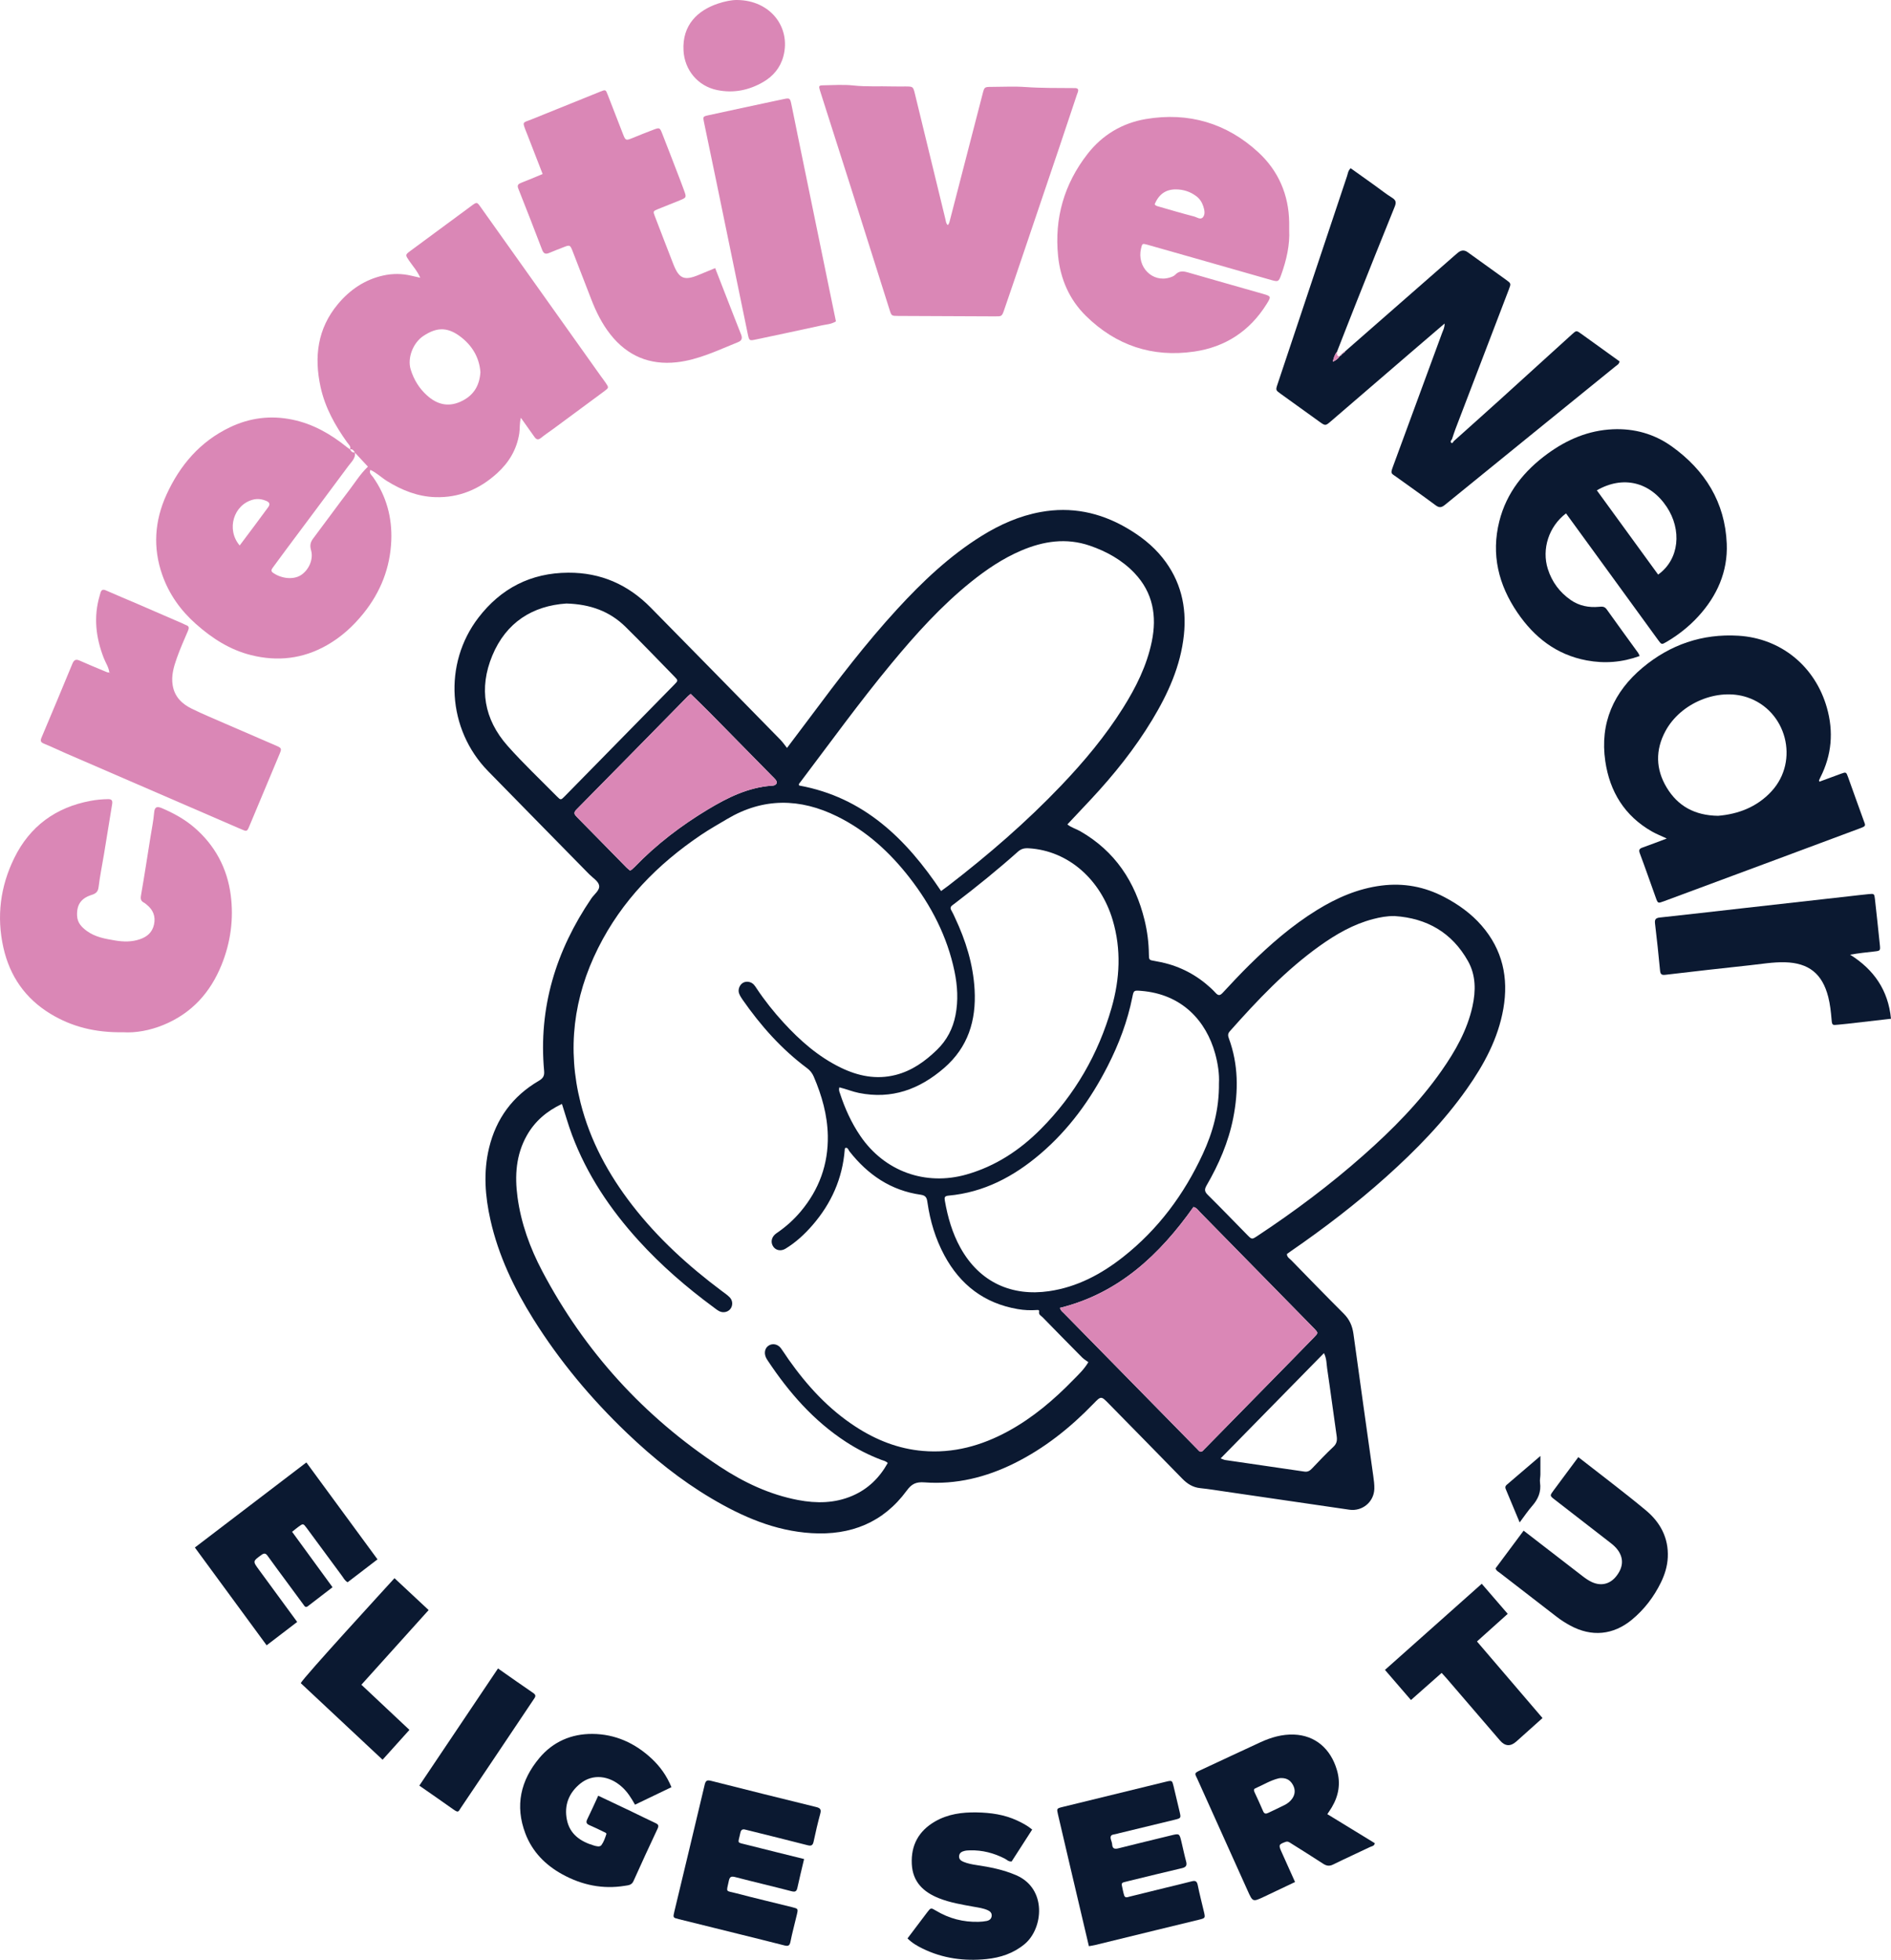 <svg xmlns="http://www.w3.org/2000/svg" id="uuid-b07ef86e-0c97-49c7-a144-b1f3adbc2ced" data-name="Layer_2" viewBox="0 0 2355.73 2441.2"><defs><style>      .uuid-281cd53f-81df-4930-aed0-4b65b8185a78 {        fill: #da87b6;      }      .uuid-ddaf56eb-3a51-4f76-8f8e-f0735f712794 {        fill: #0b1931;      }    </style></defs><g id="uuid-c1f6a357-1653-41f1-b37d-2e9eb35ae66b" data-name="Propuestas"><g><path class="uuid-ddaf56eb-3a51-4f76-8f8e-f0735f712794" d="M980.42,931.67c10.63-14.11,20.07-26.53,29.39-39.04,34.21-45.93,68.95-91.45,107.71-133.68,31.59-34.41,65.35-66.49,105.29-91.35,22.8-14.19,47.03-24.96,73.59-29.8,37.98-6.93,73.41.35,106.65,19.56,17.15,9.92,32.66,21.78,45.12,37.34,22.67,28.32,30.44,60.79,26.66,96.4-4.1,38.62-19.75,73-39.52,105.72-21.6,35.76-47.61,68.18-76.07,98.68-9.75,10.45-19.56,20.83-29.54,31.45,4.92,4,10.86,5.5,16.02,8.47,43.36,24.89,68.47,62.98,80.13,110.73,3.4,13.92,5.2,28.11,5.38,42.47.09,7.1.11,7.29,7.66,8.51,23.52,3.8,44.61,13,63.05,28.09,4.37,3.58,8.6,7.4,12.4,11.57,3.25,3.57,5.42,3.6,8.75.02,10.87-11.71,21.78-23.41,33.15-34.63,25.88-25.53,53.22-49.34,84.28-68.52,24.88-15.36,51.21-26.84,80.55-30.54,27.63-3.48,53.59,1.39,78.21,14.3,17.57,9.22,33.5,20.6,46.52,35.61,25.99,29.96,33.73,64.88,27.02,103.42-6.49,37.26-24.03,69.6-45.5,100.03-28.76,40.77-63.38,76.22-100.41,109.41-37.5,33.6-77.4,64.14-118.85,92.69-1.64,1.13-3.24,2.32-4.89,3.52.09,4.01,3.4,5.64,5.59,7.89,21.63,22.18,43.2,44.43,65.14,66.3,7.23,7.21,10.83,15.37,12.19,25.41,8.03,59.02,16.47,117.98,24.69,176.97.73,5.26,1.46,10.61,1.31,15.9-.48,16.38-14.97,28.35-31.17,26-51.35-7.47-102.69-15.01-154.04-22.49-10.53-1.54-21.05-3.28-31.64-4.36-9.2-.94-16.12-5.34-22.4-11.78-30.46-31.25-61.09-62.35-91.65-93.51-9.46-9.64-9.49-9.7-19.07.21-28.91,29.9-61.05,55.52-98.47,74.09-35.25,17.5-72.5,26.72-111.87,23.8-10.76-.8-16.06,1.87-22.33,10.41-29.23,39.78-69.69,55.78-118.32,52.85-45.77-2.76-86.4-20.49-125.1-43.43-38.26-22.67-72.65-50.42-104.79-81.12-44.75-42.75-84.16-89.85-116.97-142.34-23.94-38.3-43.27-78.7-53.26-123.07-6.72-29.84-9.03-59.8-1.75-89.94,8.82-36.51,29.37-64.43,61.74-83.42,5.19-3.04,7.44-5.91,6.85-12.31-7.23-78.95,14.7-150,58.81-214.97,3.65-5.38,10.98-10.37,9.66-16.44-1.15-5.28-8.01-9.35-12.43-13.86-41.99-42.82-84.07-85.54-125.98-128.44-50.56-51.74-55.97-133.74-11.85-191.13,27.98-36.4,65.11-55.68,111.76-55.94,40.65-.23,74.57,14.81,102.75,43.42,54.01,54.82,107.86,109.81,161.71,164.79,2.78,2.83,5.02,6.19,8.16,10.1ZM1355.87,1696.79c-2.51-1.86-5.51-3.56-7.85-5.91-16.44-16.55-32.76-33.21-49.05-49.9-1.8-1.84-4.93-3.26-4.58-6.14.33-2.77-.04-3.2-2.74-3.01-7.97.58-16,.2-23.83-1.15-41.61-7.16-71.69-30.23-91.48-67.16-10.96-20.44-17.56-42.31-20.88-65.21-.72-4.99-1.24-9.07-8.28-10.06-37.27-5.23-66.05-24.89-88.94-54.05-1.31-1.67-1.78-4.42-4.38-4.46-1.73.36-1.46,1.53-1.53,2.44-2.79,35.79-16.7,66.86-40.05,93.84-9.85,11.37-20.83,21.57-33.76,29.42-5.64,3.42-11.84,2.2-15.1-2.43-3.44-4.88-2.7-10.94,1.96-15.29,1.21-1.13,2.65-2.01,4.01-2.97,10.41-7.3,19.76-15.76,27.96-25.49,23.05-27.35,34.59-59.02,33.91-94.66-.49-25.55-7.41-49.87-17.45-73.34-1.92-4.47-4.54-7.83-8.43-10.72-31.86-23.7-57.82-52.99-80.4-85.43-1.7-2.43-3.32-5.05-4.31-7.82-1.67-4.69.8-10.66,4.87-13.03,4.25-2.47,10.11-1.54,13.66,2.34,1.34,1.46,2.4,3.19,3.51,4.85,9.99,15,21.21,29.06,33.36,42.32,20.6,22.46,43.24,42.42,70.95,55.96,21.92,10.71,44.68,15.37,68.73,9.26,20.25-5.15,36.64-16.86,51.46-31.24,12.4-12.04,19.86-26.42,23.14-43.29,3.55-18.3,2.48-36.45-1.27-54.5-9.06-43.55-29-81.99-56.11-116.84-24.61-31.63-53.66-58.2-89.94-76.12-46.28-22.87-92.09-23.59-137.21,3.2-10.87,6.45-21.91,12.68-32.39,19.73-54.2,36.52-98.76,81.95-128.27,140.92-30.82,61.58-38.85,125.82-21.91,192.91,11.94,47.28,34.67,89.09,64.3,127.38,31.82,41.12,69.9,75.77,111.4,106.82,3.46,2.59,7.11,5.03,10.11,8.09,4.01,4.1,4.03,10.47.68,14.6-3.06,3.78-8.85,5.09-13.63,2.67-2.64-1.34-4.99-3.29-7.4-5.07-33.57-24.76-65-51.94-93.1-82.84-35.48-39.03-64.46-82.2-83.06-131.83-4.64-12.37-8.21-25.14-12.51-38.47-18.89,8.92-33.78,21.55-43.84,39.5-13.44,23.98-15.1,49.87-11.53,76.43,4.4,32.71,15.53,63.35,30.81,92.33,52.77,100.1,126.72,181.24,221.16,243.46,29.88,19.69,62.07,34.95,97.61,41.7,22.96,4.36,45.75,4.12,67.64-5.31,19.56-8.42,33.82-22.53,44.02-40.84-2.75-2.67-5.51-2.98-7.98-3.91-15.61-5.93-30.37-13.46-44.35-22.6-40.06-26.15-70.73-61.3-96.95-100.75-.92-1.38-1.85-2.79-2.51-4.3-2.64-6.01-1.03-12.08,3.85-14.93,4.88-2.85,11.18-1.46,14.94,3.65,3.36,4.55,6.32,9.39,9.58,14.02,23.04,32.64,49.69,61.71,83.44,83.63,25.5,16.57,53.08,27.57,83.67,30.17,38.12,3.24,73.25-6.52,106.4-24.61,30.69-16.75,57.02-39.17,81.24-64.09,6.18-6.36,12.93-12.43,18.6-21.88ZM1172.37,1109.93c3.35-2.46,6.31-4.53,9.16-6.73,49.64-38.28,96.98-79.14,140.3-124.55,28.55-29.94,55.02-61.53,77.09-96.62,16.2-25.77,29.72-52.76,35.93-82.87,6.58-31.9,1.47-61.1-21.58-85.34-15.41-16.21-34.63-26.9-55.65-34.11-29.29-10.04-57.75-5.72-85.54,6.16-22.84,9.76-43.21,23.53-62.47,39.02-37.29,30-69.09,65.38-99.49,102.1-39.5,47.73-75.79,97.93-113.14,147.32-.92,1.22-2.5,2.36-1.33,4.19,80.42,14.68,133.3,66.44,176.71,131.43ZM1737.33,1141.08c-9.31-.13-18.08,1.48-26.83,3.77-24.56,6.41-46.08,18.86-66.47,33.41-42.26,30.17-77.61,67.65-111.9,106.26-2.71,3.05-2.54,5.44-1.27,8.91,11.95,32.52,12.05,65.74,5.43,99.29-5.93,30.02-17.96,57.69-33.21,83.99-2.95,5.09-2.4,7.78,1.61,11.75,16.56,16.39,32.73,33.18,49.07,49.8,5.78,5.88,5.81,5.84,12.85,1.19,46.14-30.49,90.32-63.58,131.74-100.23,35.95-31.81,69.68-65.77,97.35-105.24,17.28-24.65,32.06-50.58,38.64-80.39,4.28-19.37,4.27-38.84-5.54-56.34-19.91-35.5-51.18-53.56-91.47-56.16ZM1045.7,1354.45c-1.15,3.4.05,5.55.74,7.64,6.13,18.74,14.18,36.53,25.34,52.92,29.99,44.05,81.02,62.6,132.31,47.98,36.16-10.31,66.45-30.32,92.62-56.69,42.35-42.67,71.57-93.29,88.07-151,10.33-36.13,12.19-72.7,1.34-109.26-14.69-49.5-54.42-86.4-104.68-89.37-5.43-.32-9.35.65-13.46,4.32-25.1,22.39-51.24,43.52-77.97,63.94-1.06.81-2.11,1.64-3.2,2.39-2.56,1.76-3.42,3.74-1.64,6.71,1.7,2.85,3.02,5.93,4.44,8.94,13.46,28.54,22.77,58.24,24.51,89.94,2.09,38.21-8.06,71.56-38.07,97.52-30.75,26.59-65.19,39.19-105.99,31.02-8.18-1.64-15.84-4.91-24.35-6.98ZM1518.54,1349.08c.59-10.69-1.19-23.83-4.77-36.75-11.19-40.43-41.04-74.07-92.5-78.07-8.66-.67-8.93-.69-10.6,7.66-6.05,30.22-16.83,58.75-30.81,86.13-21.25,41.61-48.2,78.91-83.93,109.37-33.11,28.22-70.25,47.93-114.38,51.93-4.9.44-5.18,2.35-4.48,6.35,3.57,20.45,9.24,40.24,19.33,58.47,24.17,43.64,64.62,60.85,110.42,54.19,34.87-5.07,64.96-21.07,92.27-42.57,43.73-34.44,75.97-77.99,99.25-128.21,12.55-27.08,20.53-55.49,20.19-88.47ZM1320.49,1629.14c.81,3.53,3.21,5.01,5.03,6.87,54.6,55.66,109.23,111.29,163.86,166.93,1.17,1.19,2.4,2.32,3.48,3.59,2.36,2.78,4.44,2.19,6.53-.32.85-1.02,1.87-1.9,2.8-2.85,35.01-35.67,70.02-71.34,105.02-107.02,10.03-10.23,20.08-20.45,30.03-30.75,5.01-5.18,4.93-5.27.36-10.25-.68-.74-1.4-1.43-2.1-2.14-46.89-47.82-93.78-95.64-140.71-143.42-2.26-2.3-4-5.39-8.01-6.29-42.08,59.4-93.01,107.5-166.29,125.66ZM705.71,751.76c-42.2,2.79-75.23,23.49-92.42,64.88-16.91,40.7-10.32,79.32,19.03,112.43,19.41,21.89,40.79,42.02,61.35,62.89,4.81,4.89,5,4.86,9.95-.17,45.48-46.3,90.94-92.63,136.38-138.97,4.92-5.02,4.93-5.18.16-10.05-20.24-20.71-40.26-41.64-60.9-61.95-19.62-19.31-43.84-28.2-73.55-29.05ZM860.45,864.37c-1.08.89-2.45,1.82-3.59,2.97-46.22,47.04-92.37,94.15-138.73,141.05-4.13,4.18-2.52,6.25.66,9.47,20.61,20.84,41.07,41.82,61.61,62.73,1.38,1.4,2.99,2.57,4.41,3.77.87-.4,1.56-.57,2.05-.98,1.27-1.07,2.5-2.19,3.66-3.38,27.23-28.21,58.13-51.73,91.67-71.9,24.44-14.69,49.69-27.13,78.75-29.36,1-.08,2.04,0,2.97-.28,4.03-1.23,4.9-4.06,2.18-7.36-1.48-1.79-3.22-3.37-4.85-5.03-25.68-26.13-51.33-52.29-77.07-78.37-7.7-7.8-15.64-15.38-23.73-23.32ZM1520.58,1816.7c2.75.96,4.23,1.76,5.8,1.99,32.85,4.82,65.72,9.52,98.57,14.39,4.15.62,6.77-.97,9.5-3.85,8.69-9.17,17.4-18.35,26.61-26.98,4.24-3.98,4.9-8,4.13-13.31-4.03-27.93-7.66-55.92-11.82-83.83-.93-6.24-.58-12.92-4.06-19.58-43.11,43.93-85.62,87.25-128.72,131.17Z"></path><path class="uuid-281cd53f-81df-4930-aed0-4b65b8185a78" d="M436.14,559.77c1.22-3.94-1.81-6.09-3.69-8.72-15.03-21.02-27.48-43.35-33.07-68.82-8.26-37.63-3.91-72.95,21.6-103.46,14.87-17.79,33.4-30.48,56.41-35.57,11.48-2.54,23.08-2.55,34.61.15,3.48.81,6.98,1.58,11.53,2.62-3.78-8.64-9.45-14.69-14-21.43-4.65-6.88-4.87-7.14,1.52-11.87,25.4-18.82,50.84-37.59,76.31-56.31,6.71-4.93,6.82-4.85,11.32,1.49,49.94,70.23,99.88,140.47,149.82,210.7,1.93,2.71,4,5.32,5.86,8.07,4.26,6.28,4.28,6.37-1.78,10.86-20.85,15.46-41.73,30.87-62.62,46.28-5.36,3.95-10.95,7.6-16.11,11.8-3.63,2.95-5.87,1.81-8.14-1.42-5.33-7.55-10.7-15.07-16.84-23.72-1.84,7.29-1.05,13.51-1.99,19.53-3.15,20.07-12.91,36.2-27.61,49.56-21.81,19.83-47.38,30.74-77.11,29.77-21.78-.71-41.48-8.57-59.9-19.96-7.01-4.34-12.94-10.31-20.89-14.04-1.91,4.47,1.66,6.6,3.28,8.91,16.78,23.77,23.93,50.6,22.8,79.11-1.34,33.8-13.26,64.19-34.62,90.72-12.87,15.98-27.71,29.54-45.64,39.72-29.85,16.96-61.41,20.56-94.45,12.3-26.46-6.61-48.58-20.92-68.79-38.87-19.08-16.95-33.33-37-41.79-61.02-11.96-33.96-9.54-67.61,5.22-99.94,16.77-36.72,41.9-66.23,79.12-84,24.81-11.84,50.66-15.05,77.66-9.49,25.76,5.31,47.76,17.91,67.94,34.22,1.28,1.03,2.69,1.9,4.05,2.85,1.14,2.68,3.05,4.18,6.09,3.91.82,7.21-4.44,11.6-8.07,16.51-26.08,35.23-52.37,70.3-78.58,105.44-5.36,7.19-10.63,14.45-15.95,21.66-1.54,2.08-2.34,4.16.22,6,10.44,7.49,25.39,9.13,34.77,3.25,9.79-6.14,16.15-19.6,12.88-31.05-1.66-5.83-.96-10,2.56-14.66,15.2-20.14,29.98-40.6,45.28-60.67,7.35-9.65,13.71-20.1,23.01-28.89-5.48-5.89-10.86-11.68-16.23-17.46-1.36-2.27-2.61-4.71-5.96-4.07ZM598.47,463.57c-1.36-18.73-10.79-33.88-25.7-44.83-16.68-12.25-29.87-10.42-45.19-.37-13.07,8.58-20.38,27.59-15.93,41.96,3.97,12.81,10.64,23.59,20.47,32.38,12.08,10.81,25.66,14.67,41.29,7.75,15.87-7.04,23.94-19.22,25.07-36.9ZM298.59,679.48c6.87-9.16,13.24-17.62,19.56-26.11,5.35-7.18,10.62-14.42,15.97-21.61,2.68-3.61,1.67-6.05-2.24-7.72-5.34-2.28-10.84-3.13-16.52-1.69-24.2,6.13-33.9,37.04-16.76,57.13Z"></path><path class="uuid-ddaf56eb-3a51-4f76-8f8e-f0735f712794" d="M1675.58,437.78c45.31-39.66,90.61-79.32,135.92-118.98,1.5-1.31,3.03-2.59,4.55-3.89q6.14-5.22,12.25-.83c15.94,11.46,31.9,22.91,47.82,34.4,6.34,4.57,6.39,4.64,3.56,12.05-22.21,58.08-44.46,116.14-66.66,174.22-1.54,4.03-2.78,8.17-4.16,12.25-.95,1.51-2.84,3.2-.63,4.73,1.1.76,2.08-1,2.72-2.12,19.06-17.1,38.19-34.13,57.18-51.31,30.11-27.24,60.12-54.59,90.19-81.87,5.45-4.94,5.5-4.94,11.53-.61,15.94,11.45,31.86,22.93,47.65,34.29-.36,3.51-3.04,4.66-4.98,6.23-70.83,57.51-141.76,114.91-212.49,172.54-4.47,3.64-7.23,3.77-11.77.39-16.01-11.93-32.38-23.39-48.57-35.08-6.77-4.89-7.84-3.69-4.15-13.67,20.41-55.25,40.71-110.54,60.99-165.84,1.22-3.32,3.19-6.5,3.08-11.68-13.47,11.54-26.03,22.27-38.55,33.04-34.32,29.52-68.61,59.06-102.93,88.57-7,6.02-7.04,6-14.7.49-15.95-11.46-31.9-22.93-47.83-34.42-6.45-4.65-6.56-4.72-4.11-12.05,19.88-59.63,39.82-119.25,59.73-178.87,8.96-26.82,17.84-53.67,26.89-80.46,1.03-3.07,1.18-6.59,4.49-9.76,9.81,7,19.71,14.05,29.6,21.13,7.31,5.23,14.34,10.9,21.97,15.62,5.14,3.18,5.36,6.11,3.21,11.38-15.91,39.13-31.53,78.39-47.15,117.64-8.36,21.01-16.53,42.1-24.79,63.15-2.8,3.26-3.92,7.2-5.07,12.13,4.14-1.82,6.78-4.02,8.77-7.07,0,0,.41-.34.41-.34,1.04-.02,1.58-.56,1.64-1.59,0,0,.36-.37.36-.37,1.01-.08,1.57-.64,1.73-1.63,0,0,.3-.21.3-.21,1.21.12,1.84-.47,2.02-1.63Z"></path><path class="uuid-281cd53f-81df-4930-aed0-4b65b8185a78" d="M1606.02,286.58c.94,18.26-3.3,37.3-10.02,55.91-3.02,8.35-3.6,8.79-12.35,6.31-32.93-9.33-65.83-18.79-98.74-28.18-18.53-5.29-37.06-10.61-55.62-15.8-6.2-1.73-6.4-1.48-7.87,4.91-5.29,22.89,14.18,42.6,35.67,36.02,2.5-.76,5.33-1.76,7.03-3.57,4.96-5.29,10.2-4.45,16.4-2.64,30.94,9.04,62.02,17.62,93,26.55,10.12,2.92,10.17,3.39,4.43,12.6-20.98,33.63-51.33,53.58-90.3,59.26-52.09,7.59-97.41-7.6-134.9-44.47-20.67-20.33-31.76-46.05-34.64-74.61-4.74-46.96,7.54-89.59,36.57-126.95,18.53-23.85,43.34-38.66,72.83-43.63,53.14-8.95,100.7,5.1,140.14,41.51,24.8,22.9,37.85,52.67,38.36,87.12.04,2.66,0,5.33,0,9.67ZM1438.45,254.45c1.09,1.95,3.18,2.31,5,2.84,14.68,4.24,29.35,8.55,44.14,12.39,3.56.92,8,4.64,11.07.83,3.02-3.74,1.79-9.04.37-13.46-1.63-5.1-4.5-9.55-9-12.87-7.5-5.55-15.88-8.19-25.11-8.26-12.61-.09-21.3,6.04-26.48,18.54Z"></path><path class="uuid-281cd53f-81df-4930-aed0-4b65b8185a78" d="M1180.76,280.43c1.89-2.04,2.25-4.68,2.88-7.12,13.52-52.11,26.97-104.23,40.45-156.35,2.24-8.67,2.27-8.71,11.4-8.74,13.99-.04,28.03-.81,41.95.18,20.28,1.44,40.54,1.14,60.81,1.32,1.62.01,3.33-.14,4.61,1.33.87,2.4-.51,4.53-1.22,6.66-7.31,22.1-14.7,44.18-22.15,66.24-14.58,43.15-29.19,86.29-43.81,129.43-8.21,24.24-16.37,48.49-24.74,72.68-2.78,8.04-3.05,8.04-11.28,8.01-40.29-.14-80.59-.32-120.88-.53-8.03-.04-8.19-.06-10.51-7.37-16.38-51.66-32.65-103.36-49.03-155.02-10.65-33.59-21.41-67.15-32.12-100.72-1.92-6.01-3.87-12.01-5.75-18.04-1.61-5.2-1.23-6.05,4-6.13,12.65-.18,25.43-1.14,37.93.22,15.98,1.74,31.9.68,47.84,1.17,5.66.18,11.32,0,16.98.04,9.36.06,9.41.06,11.72,9.53,12.67,51.98,25.32,103.96,37.94,155.94.62,2.55.63,5.31,2.98,7.26Z"></path><path class="uuid-281cd53f-81df-4930-aed0-4b65b8185a78" d="M153.29,1285.84c-34.44.55-63.81-6.76-90.6-23.08-31.13-18.97-50.43-46.71-58.43-82.19-8.74-38.76-3.9-76.23,13.44-111.64,19.43-39.67,51.66-63.27,95.2-71.38,7.23-1.35,14.45-1.99,21.79-2.1,4.73-.07,5.69,2.08,5.01,6.19-3.45,20.96-6.79,41.94-10.24,62.9-2.21,13.43-5.01,26.77-6.62,40.27-.73,6.11-3.37,8.28-8.84,10-13.41,4.23-18.71,12.71-17.94,26.24.48,8.58,5.71,13.91,12.02,18.55,10.56,7.77,23.08,9.85,35.56,11.94,10.23,1.71,20.37,1.89,30.45-1.5,9.26-3.11,15.67-8.75,17.78-18.41,2.2-10.08-1.09-18.35-9.16-24.75-1.04-.83-2.01-1.82-3.18-2.41-3.81-1.91-4.7-4.4-3.92-8.86,4.21-24.19,7.93-48.47,11.79-72.73,1.62-10.16,3.73-20.28,4.6-30.51.63-7.43,3.55-8.3,9.85-5.61,14.44,6.18,28.15,13.68,40.12,23.96,25.86,22.23,41.09,50.74,45.45,84.15,3.87,29.72-.08,59.07-11.45,87.12-14.02,34.59-37.26,60.23-72.16,74.63-17.19,7.09-35.04,10.22-50.52,9.21Z"></path><path class="uuid-ddaf56eb-3a51-4f76-8f8e-f0735f712794" d="M2076.38,1044.49c-7.26-3.4-13.15-5.69-18.57-8.79-33.93-19.39-52.42-49.51-57.99-87.39-6.99-47.58,10.47-86.61,46.6-116.76,34.19-28.54,74.24-42.39,119.19-39.66,53.11,3.22,95.55,38.09,110.2,89.47,8.61,30.19,6.09,59.13-8.1,87.09-.6,1.18-1.15,2.39-1.66,3.61-.08.18.15.49.53,1.64,8.92-3.3,17.82-6.64,26.76-9.87,6.47-2.34,6.56-2.29,8.95,4.31,6.43,17.82,12.7,35.69,19.23,53.47,2.65,7.22,3.55,7.23-5,10.41-34.89,12.98-69.76,26.02-104.65,38.99-46.41,17.26-92.82,34.48-139.24,51.7-7.18,2.66-7.32,2.64-9.81-4.24-6.66-18.44-13.06-36.99-19.94-55.35-1.57-4.19-.86-5.91,3.21-7.34,9.72-3.42,19.31-7.17,30.29-11.29ZM2140.34,1016.21c24.56-2.07,48.18-10.58,66.52-30.5,35.14-38.15,18.7-100.93-30.53-117.17-36.35-11.99-82.63,6.94-101.6,42.17-12.67,23.52-12.21,47.5,1.58,70.34,13.94,23.09,35.01,34.78,64.03,35.16Z"></path><path class="uuid-ddaf56eb-3a51-4f76-8f8e-f0735f712794" d="M1950.86,639.52c-21.39,16.2-30.52,44.43-22.61,69.3,5.09,16.03,14.69,29,28.55,38.61,10.57,7.33,22.52,9.62,35.17,8.44,3.75-.35,6.87-.65,9.57,3.15,12.9,18.18,26.1,36.15,39.16,54.22.75,1.03,1.15,2.32,1.92,3.91-21.74,7.93-43.54,9.68-65.98,5.49-37.66-7.03-65.26-28.67-86.29-59.52-23.6-34.62-32.95-72.46-22.57-113.77,9-35.81,30.85-62.82,60.24-84.26,24.19-17.64,50.91-28.99,81.03-30.35,26.68-1.21,51.62,5.65,73.42,21.22,41.58,29.72,66.56,69.72,68.64,121.38,1.4,34.73-12.04,64.98-35.54,90.57-11.55,12.58-24.84,23.1-39.58,31.73-5.93,3.47-6.12,3.45-10.21-2.17-25.48-34.97-50.88-69.98-76.32-104.97-12.71-17.48-25.45-34.95-38.58-52.99ZM1989.27,610.79c25.68,35.3,51.03,70.13,76.37,104.96,26.62-19.07,29.7-55.82,10.61-84.46-20.67-31.01-54.39-39.29-86.98-20.5Z"></path><path class="uuid-281cd53f-81df-4930-aed0-4b65b8185a78" d="M890.93,333.96c8.17,20.99,15.99,41.12,23.84,61.24,2.78,7.13,5.55,14.27,8.41,21.37,1.77,4.4,1.24,7.62-3.66,9.58-24.97,10-49.33,22.1-76.51,25.1-33.76,3.71-61.46-7.9-82.58-34.64-10.41-13.19-17.8-28.06-23.82-43.66-7.78-20.18-15.54-40.36-23.44-60.49-2.93-7.46-3.48-7.55-11.06-4.56-5.88,2.32-11.81,4.53-17.61,7.03-4.49,1.94-7.17,1.45-9.13-3.72-9.69-25.51-19.64-50.92-29.7-76.28-1.75-4.41.04-5.84,3.75-7.28,8.66-3.34,17.19-7.03,26.56-10.9-6.52-16.79-12.87-33.15-19.22-49.5-.24-.62-.52-1.23-.76-1.85-5.75-14.74-5.36-12.02,6.64-16.87,28.38-11.47,56.77-22.95,85.16-34.39,6.65-2.68,6.71-2.62,9.22,3.82,6.4,16.43,12.77,32.87,19.16,49.3,3.06,7.86,3.55,8.01,11.69,4.7,8.63-3.51,17.25-7.05,25.97-10.31,7.84-2.94,8.12-2.82,11.07,4.67,6.59,16.71,13,33.49,19.46,50.25,2.63,6.83,5.28,13.66,7.76,20.55,3.18,8.81,3.16,8.93-5.12,12.37-8.91,3.7-17.94,7.12-26.87,10.78-6.75,2.76-6.75,2.86-4.25,9.36,7.64,19.87,15.25,39.77,23.01,59.6,7.04,17.98,13.55,20.66,31.4,13.26,6.43-2.67,12.87-5.32,20.62-8.52Z"></path><path class="uuid-281cd53f-81df-4930-aed0-4b65b8185a78" d="M136.21,837.68c-.72-6.42-4.45-11.7-6.74-17.51-10.06-25.51-13.16-51.41-5.33-78.1.37-1.28.69-2.57,1.09-3.84,1.13-3.62,3.08-4.41,6.75-2.78,12.77,5.67,25.7,10.98,38.53,16.5,18.95,8.16,37.87,16.38,56.79,24.59,1.53.66,2.96,1.58,4.52,2.11,3.86,1.32,3.87,3.55,2.42,6.95-4.85,11.31-9.87,22.58-13.97,34.17-3.87,10.93-7.17,22.07-5.11,34.1,2.44,14.27,11.62,22.99,23.68,28.91,13.73,6.73,27.89,12.61,41.92,18.72,21.05,9.16,42.16,18.17,63.22,27.32,6.88,2.99,7.12,3.65,4.29,10.41-12.44,29.78-24.9,59.55-37.4,89.31-3.17,7.56-3.23,7.48-10.63,4.28-72.67-31.46-145.35-62.89-218.01-94.37-9.16-3.97-18.14-8.37-27.4-12.1-4.14-1.67-4.81-3.51-3.13-7.48,12.94-30.65,25.77-61.34,38.48-92.09,1.93-4.67,4.22-6.08,9.1-3.88,10.3,4.65,20.81,8.86,31.22,13.26,1.83.77,3.6,1.79,5.71,1.51.1.25.15.55.32.74.1.11.39.06.59.09-.31-.27-.61-.54-.92-.81Z"></path><path class="uuid-281cd53f-81df-4930-aed0-4b65b8185a78" d="M1041.39,400.33c-6.1,3.7-11.94,3.71-17.39,4.92-27.22,6.04-54.53,11.7-81.8,17.52-8.77,1.87-8.87,1.94-10.78-7.27-13.23-64.06-26.41-128.14-39.63-192.2-4.9-23.74-9.89-47.46-14.81-71.19-1.39-6.71-1.41-7.01,5.5-8.53,27.23-5.98,54.51-11.76,81.77-17.6,4.22-.91,8.44-1.8,12.67-2.67,6.5-1.33,7.34-.93,8.73,5.62,2.83,13.32,5.42,26.69,8.16,40.02,13.36,65.05,26.72,130.11,40.09,195.16,2.47,12.01,4.96,24.02,7.48,36.22Z"></path><path class="uuid-ddaf56eb-3a51-4f76-8f8e-f0735f712794" d="M2355.73,1269.01c-18.72,2.15-36.79,4.24-54.87,6.3-3.63.41-7.28.71-10.92,1.09-7.46.78-7.62.81-8.27-6.84-.79-9.28-1.79-18.52-4.08-27.57-7.35-29-24.25-42.6-54.09-43.34-14.68-.36-29.16,2.2-43.68,3.74-35.02,3.72-70,7.75-104.97,11.85-4.62.54-6.38-.34-6.83-5.35-1.79-19.52-3.97-39-6.25-58.47-.57-4.91.6-6.93,5.93-7.5,33.7-3.58,67.36-7.53,101.04-11.32,44.57-5.02,89.15-10.02,133.73-15.03,8.58-.96,17.16-2.01,25.75-2.85,6.42-.63,6.78-.35,7.47,5.91,2.12,19.16,4.22,38.31,6.16,57.49.71,6.99.4,7.26-6.4,8.03-10.07,1.15-20.16,2.15-30.63,4.05,29.63,18.61,47.42,44.16,50.91,79.8Z"></path><path class="uuid-ddaf56eb-3a51-4f76-8f8e-f0735f712794" d="M1653.55,2259.81c20.13,12.32,39.66,24.26,59.14,36.18-.63,3.66-3.86,3.73-6,4.76-15.28,7.37-30.77,14.3-45.97,21.82-4.88,2.42-8.43,1.61-12.69-1.19-13.07-8.58-26.36-16.81-39.59-25.14-2.16-1.36-3.96-2.99-7.2-1.79-8.07,2.99-8.62,3.78-4.95,11.97,5.55,12.41,11.14,24.81,17.03,37.91-13.25,6.3-26.06,12.48-38.94,18.5-13.74,6.42-13.78,6.35-20.05-7.57-20.89-46.39-41.76-92.79-62.67-139.18-3.06-6.8-4.8-7.07,3.64-10.97,25.04-11.6,49.98-23.43,75.06-34.94,13.11-6.02,26.91-10.02,41.45-9.51,26.36.92,45.88,17.36,53.73,44.39,4.74,16.32,2.2,31.58-6.33,46.03-1.51,2.56-3.23,4.99-5.66,8.72ZM1595.7,2214.86c-.17.02-1.51.03-2.79.34-10.39,2.53-19.43,8.26-29.12,12.45-2.36,1.02-1.8,2.97-.85,5,3.64,7.79,7.22,15.61,10.61,23.51,1.43,3.34,3.42,3.49,6.28,2.1,6.84-3.33,13.78-6.43,20.55-9.89,3.85-1.96,7.26-4.65,9.7-8.34,3.41-5.16,3.62-10.7.91-16.03-2.85-5.61-7.31-9.37-15.29-9.13Z"></path><path class="uuid-ddaf56eb-3a51-4f76-8f8e-f0735f712794" d="M1356.49,2424.25c-7.69-32.71-15.16-64.42-22.61-96.13-5.32-22.67-10.62-45.34-15.9-68.01-1.68-7.24-1.68-7.43,5.72-9.25,42.95-10.56,85.91-21.06,128.89-31.49,7.51-1.82,7.63-1.62,9.39,5.62,2.59,10.67,5.15,21.35,7.6,32.05,1.75,7.66,1.69,7.79-6.34,9.76-22.93,5.61-45.88,11.12-68.82,16.67-2.27.55-4.5,1.33-6.8,1.62-4.22.54-4.61,3.03-3.68,6.4.53,1.92,1.4,3.83,1.51,5.78.33,5.6,3.02,6.32,8,5.06,21.6-5.48,43.29-10.61,64.93-15.94,10.88-2.68,10.88-2.76,13.45,8.02,1.93,8.09,3.6,16.25,5.78,24.27,1.35,4.94-.04,7.19-5.06,8.37-22.02,5.14-43.97,10.56-65.94,15.89-2.26.55-4.52,1.1-6.77,1.71-1.84.5-2.79,1.65-2.33,3.66.95,4.21,1.63,8.51,2.91,12.62,1.18,3.78,4.33,2.18,6.75,1.6,14.87-3.6,29.7-7.31,44.55-10.97,10.98-2.7,22-5.25,32.94-8.11,4.55-1.19,6.49-.09,7.45,4.78,2.2,11.09,5.1,22.03,7.68,33.05,1.87,8.01,1.85,8.05-6.65,10.12-17.44,4.26-34.9,8.46-52.35,12.72-25.53,6.23-51.05,12.5-76.58,18.72-2.24.54-4.53.85-7.74,1.44Z"></path><path class="uuid-ddaf56eb-3a51-4f76-8f8e-f0735f712794" d="M381.66,1821.69c29.64,40.37,58.94,80.28,88.63,120.73-12.7,9.73-25.03,19.17-37.23,28.52-3.59-2-4.98-5.17-6.92-7.8-14.67-19.8-29.23-39.68-43.88-59.49-4.53-6.13-4.62-6.11-10.52-1.77-2.4,1.77-4.69,3.7-7.86,6.21,16.66,22.84,33.22,45.53,50.38,69.05-10.43,8.02-20.63,15.9-30.87,23.72-2.84,2.17-4.07-.3-5.42-2.14-6.92-9.38-13.83-18.76-20.74-28.15-7.9-10.73-15.88-21.39-23.63-32.23-2.39-3.34-4.19-4.17-7.94-1.44-10.83,7.89-10.96,7.7-3.05,18.5,15.74,21.47,31.48,42.95,47.62,64.98-12.62,9.65-24.97,19.09-38.06,29.1-29.79-40.58-59.29-80.77-89.42-121.82,46.22-35.26,92.19-70.33,138.91-105.97Z"></path><path class="uuid-ddaf56eb-3a51-4f76-8f8e-f0735f712794" d="M1001.71,2315.69c-2.96,12.59-5.84,24.18-8.36,35.85-1.03,4.75-2.89,5.43-7.59,4.2-23.17-6.06-46.51-11.45-69.67-17.51-5.09-1.33-7.04-.59-8.16,4.69-3.2,15.1-4.38,11.83,9.34,15.45,23.15,6.1,46.48,11.54,69.71,17.35,7.32,1.83,7.4,2,5.74,9.13-2.63,11.34-5.77,22.57-8.02,33.98-1.01,5.09-3.13,5.61-7.47,4.5-19.01-4.87-38.06-9.56-57.1-14.29-24.85-6.17-49.72-12.29-74.57-18.47-7.2-1.79-7.3-1.87-5.54-9.23,12.63-52.73,25.4-105.43,37.84-158.21,1.27-5.38,3.14-6.07,8.16-4.79,43.52,11.04,87.08,21.89,130.69,32.57,5,1.23,6.58,2.94,5.17,8.17-3.12,11.56-5.84,23.24-8.33,34.95-1.02,4.81-3.05,5.63-7.62,4.45-23.5-6.07-47.08-11.85-70.64-17.73-2.26-.56-4.54-1.04-6.78-1.67-3.73-1.05-5.49.43-6.25,4.13-2.85,13.84-5.2,11.33,8.65,14.86,23.18,5.9,46.42,11.58,70.78,17.64Z"></path><path class="uuid-ddaf56eb-3a51-4f76-8f8e-f0735f712794" d="M745.26,2236.84c13.78,6.53,26.97,12.74,40.12,19.03,10.51,5.03,20.91,10.26,31.47,15.18,3.57,1.66,3.94,3.43,2.3,6.92-10.17,21.69-20.25,43.42-30.03,65.28-2.28,5.1-6.5,5.11-10.63,5.79-27.69,4.57-53.69-.94-78-14.29-21.05-11.56-37.35-28.1-45.98-50.78-13.19-34.67-5.99-66.18,17.43-94.13,17.09-20.39,39.96-30.14,66.04-29.98,28.36.17,53.03,11.35,73.81,30.76,10.57,9.88,18.82,21.38,24.66,35.6-15.17,7.29-30.05,14.44-45.39,21.8-4.65-8.31-9.39-15.87-16.11-21.98-15.99-14.55-36.59-16.74-51.88-4.46-14.39,11.56-20.55,27.13-16.85,45.3,3.66,17.97,16.96,27.05,33.58,31.98,3.16.94,7.46,2.17,9.47-.57,2.87-3.91,4.5-8.83,6.07-13.52.53-1.58-2.08-2.34-3.45-3.02-5.66-2.81-11.36-5.55-17.17-8.05-3.67-1.57-5.26-3.25-3.17-7.47,4.7-9.49,8.97-19.19,13.7-29.4Z"></path><path class="uuid-ddaf56eb-3a51-4f76-8f8e-f0735f712794" d="M1966.19,1815.06c28.87,22.62,57.11,43.78,84.2,66.32,17.81,14.81,28.36,34.2,27.27,58.42-.5,11.16-3.78,21.63-8.62,31.53-8.73,17.84-20.6,33.4-35.91,46.11-23.34,19.38-50.49,21.91-77.12,7.37-5.83-3.19-11.46-6.74-16.74-10.83-23.66-18.35-47.4-36.6-71.08-54.93-1.79-1.39-4.16-2.27-5.08-5.44,11.41-15.31,23.06-30.96,34.96-46.94,24.85,19.16,49.07,37.81,73.24,56.52,3.7,2.86,7.49,5.55,11.74,7.51,11.45,5.29,22.51,2.66,30.33-7.15,8.92-11.19,9.55-22.45,1.93-32.87-2.59-3.54-5.84-6.35-9.27-9-23.15-17.92-46.3-35.85-69.42-53.81-6.06-4.71-6.06-4.79-1.27-11.26,10.06-13.61,20.17-27.18,30.84-41.54Z"></path><path class="uuid-ddaf56eb-3a51-4f76-8f8e-f0735f712794" d="M1130.55,2414.56c8.45-11.21,16.42-21.87,24.49-32.44,4.45-5.83,4.62-5.9,10.87-2.15,16.4,9.85,34.14,14.49,53.23,13.94,3.31-.1,6.66-.39,9.9-1.03,3.48-.69,6.18-2.68,6.39-6.58.18-3.43-1.95-5.49-4.89-6.82-5.52-2.51-11.49-3.27-17.37-4.33-14.72-2.66-29.49-5.06-43.51-10.63-19.42-7.72-32.66-20.37-33.77-42.5-1.17-23.45,8.49-41.21,28.82-53.03,16.08-9.35,33.9-11.68,51.97-11.36,17.32.3,34.48,2.64,50.47,10.12,6.31,2.95,12.52,6.14,18.72,11.23-8.58,13.32-17.14,26.63-25.58,39.74-3.92.45-5.94-2.18-8.48-3.48-13.58-6.94-27.88-10.76-43.2-10.35-2.32.06-4.7.11-6.93.66-3.31.8-6.41,2.24-6.85,6.25-.45,4.05,2.24,6.09,5.45,7.4,5.25,2.16,10.79,3.22,16.41,4.05,16.78,2.48,33.29,5.79,49.08,12.56,38.96,16.7,33.85,66.61,10.73,85.82-13.91,11.56-30.13,16.91-47.54,18.69-27.61,2.81-54.43-.73-79.64-13.08-6.53-3.2-12.9-6.79-18.78-12.64Z"></path><path class="uuid-ddaf56eb-3a51-4f76-8f8e-f0735f712794" d="M1795.94,2083.86c-12.73,11.25-25.12,22.2-38.23,33.79-10.76-12.47-21.32-24.71-32.38-37.53,40.18-35.76,80.08-71.28,120.57-107.3,10.8,12.51,21.18,24.52,32.36,37.47-12.71,11.41-25.2,22.62-38.31,34.39,27.11,31.68,54.11,63.23,81.65,95.41-10.94,9.8-21.75,19.49-32.57,29.17q-10.9,9.76-20.38-1.18c-22.35-25.96-44.66-51.95-66.99-77.92-1.7-1.97-3.5-3.85-5.72-6.29Z"></path><path class="uuid-ddaf56eb-3a51-4f76-8f8e-f0735f712794" d="M450.21,2098.6c20.03,18.82,39.64,37.25,59.85,56.25-10.92,12.13-21.76,24.18-33.46,37.17-34.19-32-68.1-63.74-101.96-95.42,4.02-7.7,105.19-117.95,116.8-130.73,14,13.08,28,26.15,42.54,39.72-28.02,31.11-55.71,61.86-83.77,93.01Z"></path><path class="uuid-281cd53f-81df-4930-aed0-4b65b8185a78" d="M918.12,0c41.82.3,67.25,34.1,57.82,69.99-3.74,14.24-12.75,24.97-25.16,32.16-17.75,10.28-36.92,14.26-57.49,10.02-23.97-4.94-40.47-24.89-41.8-49.15-1.75-32.01,17.75-50.06,42.79-58.5C902.71,1.68,911.6-.11,918.12,0Z"></path><path class="uuid-ddaf56eb-3a51-4f76-8f8e-f0735f712794" d="M620.4,2078.32c15.14,10.58,29.45,20.77,43.98,30.63,4.32,2.93,2.17,5.29.33,8.04-17.03,25.41-34.04,50.83-51.09,76.22-13.16,19.6-26.37,39.15-39.52,58.75-3.25,4.84-2.77,6.62-9.78,1.63-13.51-9.64-27.2-19.03-41.94-29.32,32.72-48.72,65.19-97.08,98.02-145.96Z"></path><path class="uuid-ddaf56eb-3a51-4f76-8f8e-f0735f712794" d="M1893.13,1896.41c-6.12-14.67-11.69-28.09-17.32-41.48-.89-2.11-.64-3.82,1.12-5.32,13.55-11.59,27.1-23.2,42.06-36,0,8.98.06,16.11-.03,23.24-.04,3.31-.92,6.7-.46,9.92,1.63,11.4-2.31,20.58-9.7,29.02-5.41,6.17-9.99,13.07-15.67,20.62Z"></path><path class="uuid-281cd53f-81df-4930-aed0-4b65b8185a78" d="M1669.12,443.54c-1.98,3.05-4.63,5.25-8.77,7.07,1.15-4.94,2.27-8.87,5.07-12.13.34,2.34-.69,5.68,3.69,5.06Z"></path><path class="uuid-281cd53f-81df-4930-aed0-4b65b8185a78" d="M1671.16,441.61c-.06,1.03-.6,1.57-1.64,1.59,0-1.09.55-1.62,1.64-1.59Z"></path><path class="uuid-281cd53f-81df-4930-aed0-4b65b8185a78" d="M1673.25,439.61c-.16.99-.72,1.55-1.73,1.63.01-1.14.58-1.7,1.73-1.63Z"></path><path class="uuid-281cd53f-81df-4930-aed0-4b65b8185a78" d="M1675.58,437.78c-.18,1.16-.82,1.75-2.02,1.63.17-1.17.88-1.67,2.02-1.63Z"></path><path class="uuid-281cd53f-81df-4930-aed0-4b65b8185a78" d="M1320.49,1629.14c73.28-18.15,124.2-66.26,166.29-125.66,4.01.9,5.75,3.99,8.01,6.29,46.94,47.77,93.82,95.6,140.71,143.42.7.71,1.42,1.41,2.1,2.14,4.57,4.98,4.65,5.06-.36,10.25-9.96,10.3-20,20.52-30.03,30.75-35,35.68-70.01,71.35-105.02,107.02-.93.95-1.95,1.83-2.8,2.85-2.09,2.51-4.17,3.1-6.53.32-1.07-1.27-2.31-2.4-3.48-3.59-54.63-55.64-109.26-111.27-163.86-166.93-1.82-1.86-4.22-3.33-5.03-6.87Z"></path><path class="uuid-281cd53f-81df-4930-aed0-4b65b8185a78" d="M860.45,864.37c8.1,7.94,16.03,15.52,23.73,23.32,25.73,26.08,51.39,52.24,77.07,78.37,1.63,1.66,3.38,3.24,4.85,5.03,2.72,3.3,1.85,6.13-2.18,7.36-.93.29-1.98.21-2.97.28-29.07,2.24-54.32,14.67-78.75,29.36-33.54,20.17-64.44,43.69-91.67,71.9-1.15,1.19-2.39,2.32-3.66,3.38-.49.41-1.18.58-2.05.98-1.42-1.2-3.03-2.37-4.41-3.77-20.54-20.91-41.01-41.89-61.61-62.73-3.18-3.22-4.79-5.29-.66-9.47,46.36-46.9,92.51-94.02,138.73-141.05,1.14-1.16,2.51-2.09,3.59-2.97Z"></path></g></g></svg>